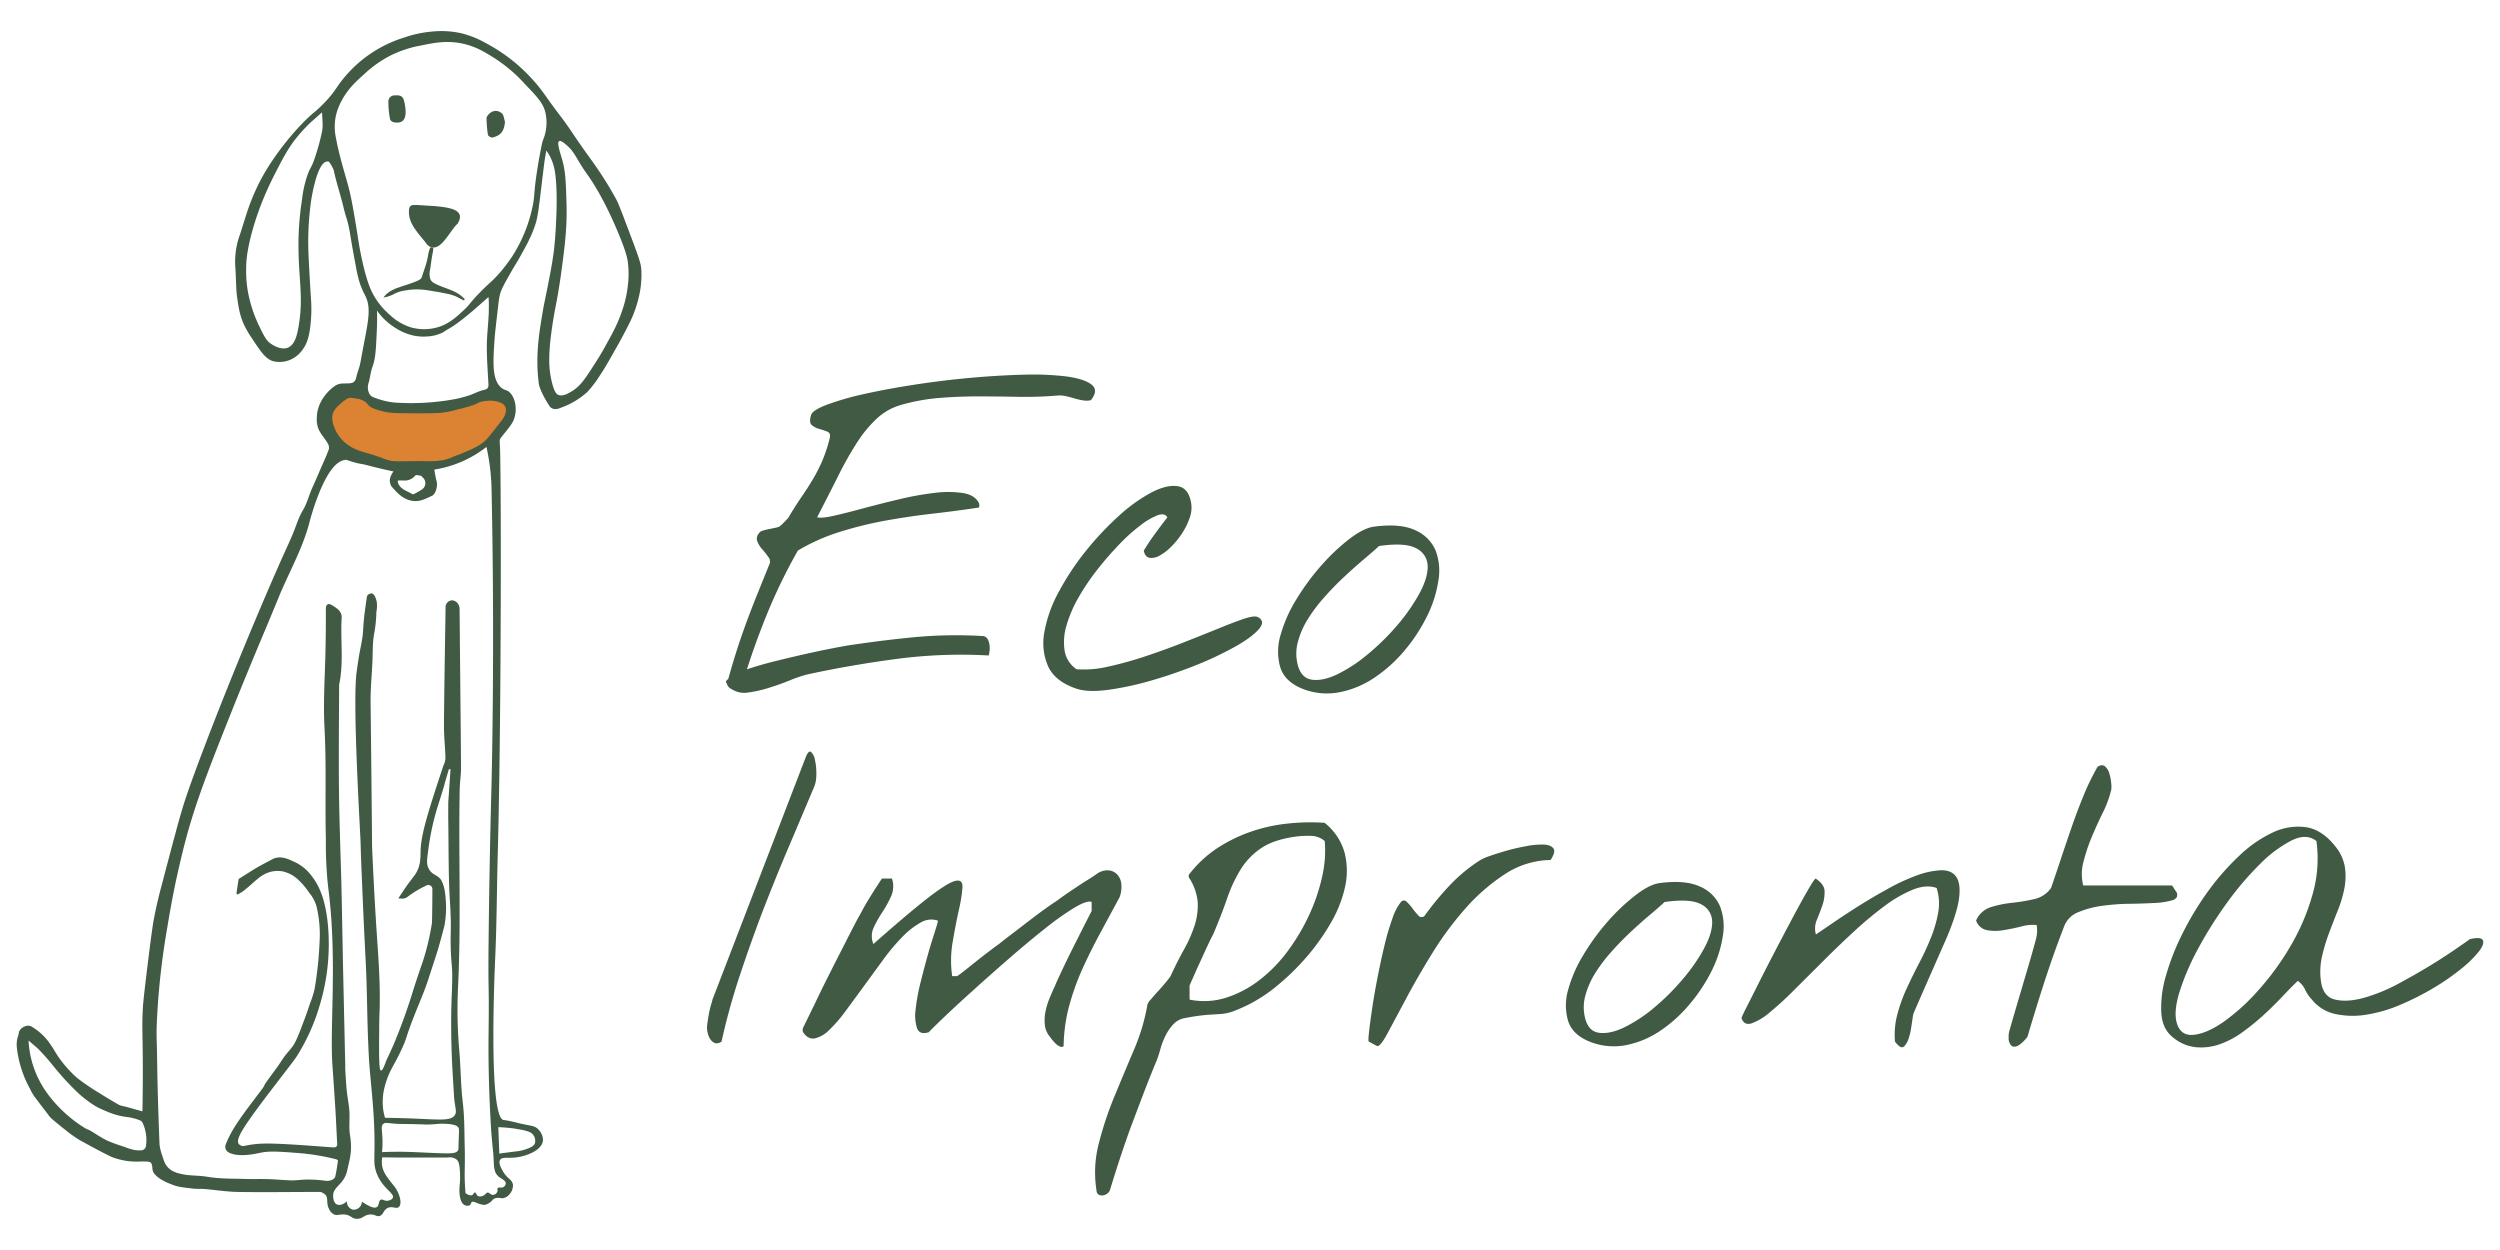 <svg xmlns="http://www.w3.org/2000/svg" width="1000" height="500" viewBox="0 0 1000 500"><defs><style>.b1b4deb7-ed7f-4d63-b25f-5604313e206a,.ea51aa62-f71e-472d-9edc-405c614ed7d6{fill:#405a44;}.ea51aa62-f71e-472d-9edc-405c614ed7d6{fill-rule:evenodd;}.ea883e14-e3f0-4e84-b97a-dc1739cc1c22{fill:#db8332;}</style></defs><g id="eb06dd64-ebd8-4743-bb18-af4026ec1bf4" data-name="Sito"><path class="ea51aa62-f71e-472d-9edc-405c614ed7d6" d="M252.32,94.46c-3.21-8.54-4.84-12.86-5.82-14.72a144.09,144.09,0,0,0-7.58-12.35c-2.47-3.64-2.83-3.92-6.79-9.59-1.87-2.67-3.64-5.41-5.53-8.07-1.78-2.51-3.69-4.93-5.52-7.42s-3.65-5.23-5.64-7.71a72.79,72.79,0,0,0-5.09-5.6,67.48,67.48,0,0,0-16-11.75,38.45,38.45,0,0,0-10.05-4,36.83,36.83,0,0,0-11.74-.6A45.32,45.32,0,0,0,161.72,15a50.44,50.44,0,0,0-27.11,20.15,42.15,42.15,0,0,1-4.94,6.05,47.87,47.87,0,0,1-4.24,3.93c-5.77,4.79-17.28,17.75-23.14,30.9-.51,1.14-1.69,3.72-2.84,7-1.22,3.49-2.22,7-3.38,10.54a31.75,31.75,0,0,0-2,12.36c.4,5.52.29,9.66.79,13.1.6,4.13,1.06,7.1,2.71,10.78a38.82,38.82,0,0,0,3.27,5.61c3.54,5.36,5.32,8,8.21,9a10.91,10.91,0,0,0,7.9-.91,11.63,11.63,0,0,0,4.18-3.78c1.61-2.22,2.34-4.61,2.87-8.25a55.51,55.51,0,0,0,.39-12c-.56-8.58-.87-15.27-.92-16.26a119.2,119.2,0,0,1,.94-22.69s2.14-15,6.14-15.87a2.15,2.15,0,0,1,1,0A15.39,15.39,0,0,1,133.48,68c1,4.93,2.68,9.69,3.84,14.58,1.22,5.11,1.49,4.66,2.33,8.84.5,2.48.51,3.17,1.57,9.07.05.32.46,2.59,1.05,5.59a54.83,54.83,0,0,0,1.7,7.34,34.27,34.27,0,0,0,2.18,4.95c2.71,5.63.79,11.24-2,26.71-.33,1.84-1.11,3.57-1.53,5.39-.5,2.23-1.07,2.81-3.42,2.9-.93,0-1.87,0-2.79.08a5.29,5.29,0,0,0-1.86.57c-2,1.08-7.86,6-7.82,13.25a9.72,9.72,0,0,0,.85,4.74c1.07,2.09,2.12,3,3.5,5.32a3.27,3.27,0,0,1,.45,2.41c-1.09,2.91-2.4,5.73-3.64,8.57-1,2.35-2,4.69-3.07,7-1.27,2.94-2,6.06-3.72,8.89s-2.7,6.38-4.06,9.57c-1.58,3.73-2.85,6.41-3.19,7.16-2.33,5.12-14.26,32-28.56,68.61C76.32,312.67,74,320,73.09,323c-1.58,5.13-3.83,13.68-8.34,30.78-1.08,4.08-2.06,7.93-3.08,13.21-.37,1.86-.82,4.37-2.49,17.9-1.81,14.59-2,17.28-2.06,18.78-.29,5.39-.15,8.33-.06,15.19.08,6,.12,14.79-.09,25.69l-6.89-1.93a10.6,10.6,0,0,1-2.43-.65c-2.64-1.5-5.26-3.06-7.82-4.7a88.87,88.87,0,0,1-9.08-6.17,48.47,48.47,0,0,1-6.41-7c-1.51-1.89-2.61-4.11-4-6.1a23.59,23.59,0,0,0-7.78-7.42c-1.82-1-4.89.66-5.06,2.73-.09,1.17-1.09,2.28-.75,5.89A44.8,44.8,0,0,0,12,435.53a19,19,0,0,0,1.63,2.87c1.82,2.49,3.71,4.93,5.58,7.38a11.1,11.1,0,0,0,1.4,1.65c1.77,1.51,3.56,3,5.41,4.44a51.39,51.39,0,0,0,5.9,4.2l3.3,1.81c2.5,1.35,4,2.17,5.87,3.12,2.09,1.07,3.14,1.61,3.63,1.81a28,28,0,0,0,11.53,1.8c.75-.06,1.14,0,1.92,0,2.24,0,2.63.44,2.78,2.7a3.81,3.81,0,0,0,.7,2.07c1.91,2.34,4.7,3.5,7.36,4.53,2.48,1,5.27,1.14,8,1.51,1.55.21,3.14.05,4.7.18,4.48.38,8.94,1.1,13.41,1.18,10.3.18,20.61,0,30.91,0h2a3.94,3.94,0,0,1,2.13,1.14c1.31,1.45.18,3.22,1.45,5.67a4.52,4.52,0,0,0,1.85,2.1c1.31.68,2.17,0,4.09.1,2.92.13,3,1.78,5.38,1.73s2.61-1.66,5.28-1.73c1.92-.05,2.39,1,3.68.58,1.58-.53,1.34-2.14,3-3.08,2-1.11,3.52.5,4.65-.5,1.45-1.26.33-5.48-1.79-8.23l-.34-.42c-2.3-2.88-3.81-4.77-4.4-7.08a9.26,9.26,0,0,1-.09-4.13c3.66.06,6.63.08,8.62.09,3.68,0,5.57,0,10.5,0l7.05,0a4.42,4.42,0,0,1,3.55.8c.78.7,1,1.66,1.2,3.26a34.11,34.11,0,0,1,0,7.36c-.31,3.8.41,6.86,2,7.59a2.41,2.41,0,0,0,2,.11c.62-.38.43-1.08,1-1.38.41-.2.78,0,2,.45a9.46,9.46,0,0,0,2.75.75,4.58,4.58,0,0,0,2.37-.95c1-.71.92-1.11,1.7-1.51a3.36,3.36,0,0,1,.75-.3,6.11,6.11,0,0,1,2.36.12,4.11,4.11,0,0,0,2.85-1.41,5.35,5.35,0,0,0,1.56-4c-.29-2.19-2.3-2.31-4.1-5.56-.69-1.23-1.76-3.15-1.06-4.36.81-1.38,3.22-.58,6.77-1.07s9.39-2.51,10.29-6.14c.57-2.26-1.32-5.53-3.6-6.21-1.3-.39-2.65-.59-4-.87-2.69-.56-4-1-6.93-1.55L201.4,448c-6.19-1.34-3.49-61.12-3.29-65.51.61-13.71.62-27.44,1-41.16,1.58-60.05,1.34-161.29.82-163.46a10.66,10.66,0,0,1,0-1.92,1.79,1.79,0,0,1,.41-.81c1.47-1.92,3.11-3.74,4.41-5.77,2.25-3.54,2-9.31-.64-12.16-1.25-1.37-1.93-.88-3.42-2-4-3.16-3.51-10.26-2.79-20.47.09-1.26.43-4.25,1.12-10.24.59-5.18.73-6,1.12-7.25.65-2.11,2-4.39,4.53-8.87,1.79-3.11,1.95-3.13,3.61-6.14,1.21-2.19,2.47-4.37,3.52-6.65a45.59,45.59,0,0,0,2.68-6.9,54.47,54.47,0,0,0,1.18-6.89c.28-1.92.5-3.85.73-5.78.45-3.65.87-7.3,1.34-10.95.21-1.62.52-3.23.79-4.84a18.89,18.89,0,0,1,1.61,2.59,20.88,20.88,0,0,1,1.34,3.53c2.3,8.42.57,28.86.57,28.86-.21,2.51-.35,4.21-.62,6.14-.84,6-2,11.45-2,11.45-.59,3.18-1.28,6.33-1.91,9.5-.06.32-.38,2.08-.64,3.68-1.23,7.34-2.59,15.9-1.55,25.75.1,1,.2,1.7.25,2.06,0,0,.58,3,4.1,8.44a3,3,0,0,0,1.22,1.15,3.89,3.89,0,0,0,3-.12,32,32,0,0,0,11-6.42,44.59,44.59,0,0,0,5.21-6.89c1.85-2.74,3.37-5.44,6.42-10.84,1.29-2.28,2.5-4.48,3.86-7.12,1.95-3.76,2.57-5.24,2.79-5.79a48.47,48.47,0,0,0,2.2-6.74A38.19,38.19,0,0,0,256.54,108C256.37,105.64,256,104.17,252.32,94.46ZM128.83,52.54a91,91,0,0,1-3,10.91C124.58,67.16,124,67.11,123,70a45.12,45.12,0,0,0-2.19,9.83A117.66,117.66,0,0,0,119.39,97c-.08,15,2.16,21.58,0,33.85-.57,3.25-1.49,7.15-4.3,8.24-3.16,1.22-7-1.78-7.27-2-.76-.61-1.74-1.58-3.77-5.91a53.87,53.87,0,0,1-5-15.16c-.31-2-.44-3.61-.48-4.28a56,56,0,0,1,0-7.15c.4-5.42,2.42-14.24,6.5-24.4,2-4.9,3.74-8.4,5.07-11,3-5.82,5.1-10,8.84-14.54a62.66,62.66,0,0,1,5.56-5.95c1.34-1.14,2.64-2.32,4.27-3.76C128.91,47.71,129.28,50.2,128.83,52.54ZM58.38,458.44a2,2,0,0,1-2.08,1.69c-2.69.2-5-.84-7.41-1.68a55.42,55.42,0,0,1-6.2-2.3c-2.25-1.11-4.33-2.57-6.51-3.85-.76-.45-1.65-.69-2.37-1.19a46.58,46.58,0,0,1-6.31-4.59,51.21,51.21,0,0,1-7.07-7.21,40.45,40.45,0,0,1-6-9.88,38.4,38.4,0,0,1-3-13.22c1.68,1.48,3.11,2.58,4.36,3.87,2.18,2.27,3.5,3.82,5.18,5.86a110.12,110.12,0,0,0,10.4,11.38,49.41,49.41,0,0,0,6.24,4.78,28.66,28.66,0,0,0,4.49,2.22,30.12,30.12,0,0,0,9,2.54,18.17,18.17,0,0,1,5.14,1.41c.54.21.92,1.1,1.18,1.75A16.27,16.27,0,0,1,58.38,458.44Zm89-305.07c.68-2.19.84-4.55,1.62-6.69,1.28-3.47,1.37-7.08,1.72-14.25.1-2.14.17-4.94.07-8.21a24.79,24.79,0,0,0,5.7,5.81c1.86,1.35,7,5,14,4.58a16.17,16.17,0,0,0,6.71-1.66c1.62-1.13,3.42-2,5-3.16,2.19-1.58,4.31-3.26,6.37-5,2.24-1.88,4.39-3.86,6.84-6,.05,1,.14,1.87.13,2.69,0,1.86,0,3.72-.14,5.58-.21,3.92-.69,7.83-.67,11.74,0,5,.39,9.94.65,14.91.08,1.39-.35,1.95-1.86,2.27-2.07.45-4,1.57-6,2.23a48.61,48.61,0,0,1-5.73,1.47A96.17,96.17,0,0,1,157.62,161a30.32,30.32,0,0,1-8.42-2.18C147.35,158.14,146.77,155.3,147.38,153.37ZM183.53,454.6c-.2,5.2-.08,5.2-.3,5.54-.93,1.47-3.08,1.36-12.51.93-5.11-.24-7.72-.34-10.35-.37-3,0-5.55.05-7.56.16a39.28,39.28,0,0,0,.13-6.14c-.16-3-.56-4.24.27-5.07s1.64-.36,5.34-.14c2.27.14,4.54.08,6.81.14,5.27.14,4.82.18,5.74.16,3.45-.07,4.23-.44,7.16-.29,4,.2,4.7,1,5,1.37C183.68,451.51,183.63,452.09,183.53,454.6Zm-5.19-94c-.25-3.82-.58-5.87-1.57-8-1.34-2.84-3.72-2.2-5.27-5.11-.87-1.64-.81-3.23-.22-7.19a100.86,100.86,0,0,1,3.91-18.07c.42-1.27,1.18-3.76,2.2-7.05.29-.91.49-1.84.76-2.76.46-1.6.94-3.19,1.42-4.78l.64.05-.75,11c-.06.87-.14,1.74-.15,2.61,0,2.45-.05,4.89,0,7.33.15,8.31.05,22.89.62,31.14,0,.29.08,1.23.15,2.51.2,3.66.24,6.48.25,7.32,0,4.5-.14,4.75-.05,9,.14,6.66.66,7.27.61,12.68-.06,5.85-.3,6.84-.4,14.21-.05,3.78,0,6.6,0,7.38.06,6.62.32,12.14.53,15.65.42,7.25.63,10.87.71,11.46.53,3.89.95,4.84.24,6-1.5,2.4-5.74,1.9-15.34,1.49-5.59-.24-10.05-.31-12.62-.35a21.36,21.36,0,0,1-.7-3.11,23.93,23.93,0,0,1,.87-10.38c1.61-5.57,3.29-7.07,6.43-13.82,2.57-5.5,1.32-4.22,5.95-15.71,1.86-4.62,3.32-7.95,4.81-12.49.29-.9.77-2.42,1.92-5.93,1-3,1.19-3.61,1.65-5.11.68-2.23,1.15-4,1.56-5.47.53-1.95,1-3.66,1.32-5.06a40.69,40.69,0,0,0,.58-5.43A38.38,38.38,0,0,0,178.34,360.56Zm28,90.93c5.11.75,6.31,1.52,7,2.51a3.91,3.91,0,0,1,.66,3.17c-.48,1.36-2.07,1.93-3.7,2.51a15.91,15.91,0,0,1-3.63.81c-1.51.19-3.82.48-6.94.91-.13-3.52-.27-7-.4-10.57A68.17,68.17,0,0,1,206.36,451.49Zm-7.1,18.94c1.22,1.07,3.1,1.66,3.07,2.88a1.86,1.86,0,0,1-.92,1.47c-.87.51-1.74-.13-2.21.37s.05.82-.27,1.57a2.13,2.13,0,0,1-1.75,1.19c-1,0-1.42-1.07-2.27-.9-.51.11-.45.51-1.22,1a2.82,2.82,0,0,1-2.3.46c-.85-.38-.85-1.49-1.38-1.5s-.51.74-1.11,1c-.44.23-1.22.24-2.66-.73-.17-1.73-.24-3.13-.28-4-.16-3.64,0-5.35,0-10.38,0-1.2,0-2.39-.05-3.59-.15-6.12-.06-12.28-.78-18.34-.85-7.13-.81-14.29-1.45-21.39a188.29,188.29,0,0,1-.4-25.57c1.21-26.1.11-52.21.62-78.31.05-2.89.55-5.76.53-8.64-.15-21-.4-42.1-.57-63.16a4,4,0,0,0-.53-2.2,3.09,3.09,0,0,0-2.56-1.57,2.85,2.85,0,0,0-2.52,2.26c0,.11,0,.23,0,.35-.23,15.86-.52,31.73-.65,47.59,0,4.27.49,8.54.6,12.82a7.43,7.43,0,0,1-.84,3.14c-5.93,18-8.89,27.07-9.1,34-.07,2.23.21,6.16-2.27,9.63-1,1.36-2,2.67-3,4-1.19,1.71-2.32,3.45-3.65,5.44,1.67.09,2.63.31,3.89-.77a41.41,41.41,0,0,1,7.18-4.31,1.64,1.64,0,0,1,2.56,1.52c0,7.39-.15,13.25-.15,13.25a100.12,100.12,0,0,1-3.72,15.7c-.16.48-.89,2.54-1.87,5.44s-1.66,5.08-1.93,5.91a225,225,0,0,1-7.73,21.47c-.64,1.48-1.64,3.77-3,6.54-1.2,3.51-1.82,4.16-2.17,4.1-.54-.08-.87-1.93-.7-15.58,0-4.22.08-6.33.15-8.22.38-10.94-.52-21.94-1.25-32.91,0,0-.92-13.71-1.74-32.65,0,0-.31-33.09-.6-57.7-.07-5.32.45-10.64.71-16,.21-4,0-8.17.79-12.09a52.08,52.08,0,0,0,.81-8.31,12.11,12.11,0,0,0,.19-3.66c0-.23-.57-3.51-2.05-3.72a2.08,2.08,0,0,0-1.92,1.17c-.39,2.83-.82,5.65-1.13,8.48-.28,2.56-.32,5.15-.65,7.7-.31,2.39-.88,4.75-1.29,7.12,0,0-.5,2.88-1.07,7.16-1.51,11.2.91,54,1.49,65.49.27,5.58,0,2.24.69,18.32,1.26,31.05,1.6,30.56,1.92,44.59.31,13.14.37,16.34.78,24.7.28,5.67.94,11.33,1.41,17,.24,2.82.46,5.64.61,8.46.69,13-.17,16.12.45,19.36a13.74,13.74,0,0,0,.75,2.54c2.31,5.94,7.11,7.84,6.41,9.62-.3.76-1.47,1.16-2.16,1.23-1.28.13-1.86-.74-2.63-.43-1,.41-.61,2.16-1.48,2.85s-2.4.4-6.11-2.05a3.27,3.27,0,0,1-3.68,3.16,3.21,3.21,0,0,1-2.3-3.34c-1.37,1.3-3,1.8-4.09,1.24-1.33-.68-1.41-2.75-1.43-3.26-.15-3.9,4.29-4.49,5.58-10.12,1.38-6,2.09-8.29,1.13-14.52-.47-3.08,0-6.29-.22-9.42-.16-2.58-.71-5.13-1-7.71s-.4-5.18-.58-7.78c0-.4-.07-.81-.07-1.22,0-1.39,0-2.79-.06-4.19q-.4-17.85-.8-35.72c-.23-10.75-.39-21.49-.64-32.24-.31-12.92-.85-25.83-1-38.75-.16-14.31,0-28.63.06-42.95,1.89-8.79.49-17.69,1-26.52a4.08,4.08,0,0,0-1.33-3.45,14.11,14.11,0,0,0-2.88-2c-1.21-.65-2.1,0-2.11,1.45,0,5.07,0,10.13-.11,15.19-.17,10.8-1,21.64-.44,32.4.82,14.94.18,29.87.56,44.8a161,161,0,0,0,.64,16.49c.23,2.38.47,4.29.62,5.39.67,6,1,10.87,1.14,13.86,1.18,21.93-.68,41.67.23,54.81.17,2.46.35,4.91.51,7.36.77,11.43.68,10.48.73,11.21.24,4.2.42,8.4.66,12.61a1.52,1.52,0,0,1-.26,1.11,1.67,1.67,0,0,1-1.28.39c-2.14-.08-20.35-1.71-27.77-1.53a40.19,40.19,0,0,0-8.12,1,2.47,2.47,0,0,1-1.91-.82c-1.58-2.07,2.13-7.49,15.91-25.46,5.9-7.69,6.45-8.3,7.88-10.61a81.22,81.22,0,0,0,8.64-19.7,84.72,84.72,0,0,0,3.16-32.29c-1-9.84-3.44-15.32-6.51-19.22a17.77,17.77,0,0,0-7.24-5.75c-1.3-.52-5-2.73-8.43-.89-2,1.09-4.1,2.13-6.09,3.29-2.3,1.36-4.53,2.82-6.78,4.24-.23.15-.59.3-.63.49-.32,1.9-.59,3.8-.87,5.7l.41.42a20,20,0,0,0,2.28-1.37c1.84-1.45,2.75-2.27,4.05-3.43,2-1.77,4.18-3.72,7.35-4.4a11.25,11.25,0,0,1,4.36-.08,13.31,13.31,0,0,1,6.6,3.67A28.2,28.2,0,0,1,123.6,357a14.69,14.69,0,0,1,3.05,5.75,48.24,48.24,0,0,1,1.21,13.48c-.14,3.17-.34,6.34-.68,9.5-.36,3.39-.78,6.79-1.4,10.14A40.23,40.23,0,0,1,124,401.4c-.65,1.93-1.29,3.87-2,5.77-1.27,3.3-2.41,6.68-4,9.83-1,2-2.71,3.57-4.06,5.38-.95,1.29-1.79,2.66-2.72,4-1.6,2.23-3.25,4.42-4.84,6.65-.5.71-.79,1.58-1.31,2.27-2.24,3-4.56,6-6.77,9-1.72,2.36-3.41,4.77-4.93,7.26a44.9,44.9,0,0,0-3,6,2.84,2.84,0,0,0-.13,2c.42,1.3,2,1.8,2.7,2,3.92,1.22,9.76-.14,11.32-.47,3.57-.75,7.37-.46,15,.12a89.14,89.14,0,0,1,15.39,2.55l.56.45c-.35,2.11-.58,4.24-1.09,6.31-.36,1.48-2.38,2-4.1,1.77a51.09,51.09,0,0,0-7-.47c-2.13,0-4.26.36-6.38.33-3-.06-6-.39-9-.49s-5.94,0-8.9-.06c-5.32-.19-10.72,0-15.93-.91-3.14-.52-6.27-.36-9.33-.91s-5.92-1.46-7.47-4.49a13.36,13.36,0,0,1-.91-2.45,22.1,22.1,0,0,1-1.29-5c-.4-10.54-.77-21.08-.92-31.62-.19-14.5-.56-11.24.24-24.26a301.07,301.07,0,0,1,3.83-31.22c.64-3.95,1.64-9.8,3.1-16.89,0,0,1.78-8.51,3.89-16.65C78.15,320.94,84.19,305.83,93,283.7c3.85-9.64,9.26-22.73,11.74-28.61,1.46-3.46,3.23-7.62,6.66-16,4.14-10.11,9.73-19.75,12.43-30.34,0,0,5-19.68,11.85-23.9a6.22,6.22,0,0,1,2.79-.94c1.37.47,2.75.91,4.15,1.28,1.24.32,2.54.44,3.77.78.76.21,8.12,2.08,11,2.6a8.92,8.92,0,0,0-1.37,2.74,4.51,4.51,0,0,0,.59,3.28c2,2.21,3.85,4.46,7.08,5.46,3.63,1.12,6.29-.42,9.15-1.76,1.53-.72,2.31-4.1,1.81-5.79-.44-1.49-.62-3.05-.93-4.67a44.92,44.92,0,0,0,20.86-9.06c.14.61.43,1.95.74,3.67a85.93,85.93,0,0,1,1.3,13.31c1.38,63.52,0,117.52,0,117.52-.43,16.33-.85,34.89-1.11,56.85-.39,32.11.22,18.36-.08,43.38-.14,12.08.19,24.18.89,36.24.21,3.71.56,7.49.95,11.22C197.7,465.68,197.19,468.6,199.26,470.43ZM159.1,192.21c.89,0,1.63-.05,2.37,0a5.52,5.52,0,0,0,4.66-2c.34-.37,1.5,0,2.28.1.19,0,.33.38.52.55a3,3,0,0,1-.28,5,30.89,30.89,0,0,1-3.07,1.76.85.85,0,0,1-.68,0c-2.05-1.28-4.72-1.8-5.69-4.46A4.68,4.68,0,0,1,159.1,192.21ZM217,56.54c-.57,2.68-1.37,6.66-2.13,11.52-1.5,9.65-.82,9.8-1.92,14.93a59.17,59.17,0,0,1-8.1,19.62,62.38,62.38,0,0,1-6,7.67c-2.6,2.82-3.51,3.22-7,6.83-4.19,4.29-3.65,4.48-6.4,7-3.14,2.92-6,5.53-10.45,6.82a19.53,19.53,0,0,1-10.67,0,21.49,21.49,0,0,1-8.31-4.9,29.62,29.62,0,0,1-6-7c-1.5-2.43-2.72-5.16-4.27-11.09A136.87,136.87,0,0,1,143,93.86c-1.57-9.58-2.36-14.38-3.63-19.19-1.46-5.54-3.47-11.44-5-19.51a21.54,21.54,0,0,1-.11-8.41,22.87,22.87,0,0,1,2.41-6.49c2.49-4.69,5.59-7.52,8.83-10.43A46.66,46.66,0,0,1,156,22.31a45.23,45.23,0,0,1,12.4-4.11c5.15-1.06,10-2.05,16.14-.86,5.52,1.09,9.25,3.42,13.15,5.85a60.66,60.66,0,0,1,12.42,10.59c4.71,4.89,7.08,7.41,8,11A18.43,18.43,0,0,1,217,56.54ZM251.16,114a44.9,44.9,0,0,1-2.36,10.42c-1.74,5.19-3.71,8.71-7,14.65-1.85,3.29-3,5.06-5.28,8.59-3,4.67-4.92,7.19-8.12,9.05-1.41.82-3.47,2-5.15,1.2-.62-.3-1.46-1-2.42-4.73a36.47,36.47,0,0,1-1.13-8.79,74,74,0,0,1,.56-9.1c.81-7,2.14-13.46,2.14-13.46.42-2.22.68-3.63.89-4.9,0,0,.52-3.12,1-6.39,1.6-11.83,2.61-19.34,2.32-29-.25-8.5-.38-12.75-1.66-17.39-.88-3.18-2.32-7.08-1.29-7.69.72-.43,2.28,1,3.24,1.82,2.78,2.48,3.44,4.65,6.56,9.39.9,1.37,1.16,1.66,2,2.88,6,8.7,10.46,19.31,11.81,22.55,3.21,7.66,3.68,10.37,3.88,11.83A37.33,37.33,0,0,1,251.16,114Z"/><path class="ea883e14-e3f0-4e84-b97a-dc1739cc1c22" d="M200.8,161.36c2,1.08,2,3.5.57,5.84a30.78,30.78,0,0,1-2.13,2.83c-1.61,2-3.13,4.16-4.91,6a16,16,0,0,1-4,2.8c-1.89,1-3.9,1.83-5.88,2.68-1.06.46-2.22.72-3.26,1.22-4.87,2.39-10.11,1.59-15.23,1.73-3,0-6.06.17-9.06-.06a21.61,21.61,0,0,1-4.7-1.46c-1.66-.54-3.31-1.15-5-1.59-4.4-1.16-7.17-2.41-9.62-4.68-3.63-3.36-5.69-8.93-4.17-11.89a7.22,7.22,0,0,1,1.27-1.85,30.57,30.57,0,0,1,3.47-3,3.63,3.63,0,0,1,2.33-.82c2.4.41,4.92.39,6.73,2.75.88,1.15,2.7,1.75,4.22,2.2a24.55,24.55,0,0,0,6.28,1.14c6,.15,12,.2,18,0a37.92,37.92,0,0,0,7.24-1.39c2.12-.49,4.21-1.08,6.29-1.73,1.09-.35,2.08-1.11,3.19-1.37C195.27,160.08,198.22,160,200.8,161.36Z"/><path class="b1b4deb7-ed7f-4d63-b25f-5604313e206a" d="M183.84,85.85c.23.6.37,1.72-.78,3.61C179.83,92.17,175.9,102.22,171,98c-3.14-4.3-7.95-8.29-7.4-14.16.17-1.26.73-1.85,1.94-1.84.74,0,1.91,0,3.36.12C176.05,82.52,182.74,82.89,183.84,85.85Z"/><path class="b1b4deb7-ed7f-4d63-b25f-5604313e206a" d="M202,48.78c-.36,3.65-1.56,5.34-4.94,6.24-.47.13-1.22-.33-1.69-.7s-.91-7.09-.7-7.5c1.35-2.47,4-3.29,6.05-1.52C201.56,46,201.62,47.59,202,48.78Z"/><path class="b1b4deb7-ed7f-4d63-b25f-5604313e206a" d="M162.25,44.43l0,.69c-.12,3.08-1.54,4.31-4.63,3.81-.6-.1-1.5-.69-1.58-1.17a35.66,35.66,0,0,1-.69-7,2.46,2.46,0,0,1,2.28-2.6c2.48-.16,3.39.2,3.94,2A19.51,19.51,0,0,1,162.25,44.43Z"/><path class="b1b4deb7-ed7f-4d63-b25f-5604313e206a" d="M153.37,119a10.27,10.27,0,0,1,2.33-2.24,15.53,15.53,0,0,1,3.77-1.77c1.6-.59,1.95-.65,3.59-1.21,3.21-1.11,4.83-1.68,5.47-2.51.09-.12.53-1.46,1.41-4.14a27,27,0,0,0,.83-2.78c.25-1.06.37-1.58.48-2.32a12.78,12.78,0,0,1,.63-2.43c0-.11.29-.75.56-.74.07,0,.09.06.23.11a1.55,1.55,0,0,0,.51.08c.39.15-.26,2.63-.6,5-.07.44-.1.73-.25,1.81-.2,1.36-.26,1.69-.31,2.06a7,7,0,0,0,.16,3.85c.58,1.23,1.89,1.77,4.5,2.86.7.29.91.33,2.68,1,1.08.43,1.86.75,2.37,1a13.54,13.54,0,0,1,4.14,3l-.26.58-1.85-.93c-.37-.19-.63-.35-.7-.39a15.81,15.81,0,0,0-3.86-1.31c-3.22-.7-5.26-1-5.26-1-2.71-.45-4.06-.67-5.05-.73a24.75,24.75,0,0,0-6.14.24,14.82,14.82,0,0,0-4.8,1.34,14.67,14.67,0,0,1-2.5,1.09A13.1,13.1,0,0,1,153.37,119Z"/><path class="b1b4deb7-ed7f-4d63-b25f-5604313e206a" d="M290.8,273.47c-.68-.56-.51-1.18.5-1.86q1.68-6.06,3.46-11.62t3.79-11c1.34-3.65,2.78-7.35,4.29-11.12l4.8-11.88a2.75,2.75,0,0,0-.25-3.11,29.74,29.74,0,0,0-2.53-3.2,9.83,9.83,0,0,1-2-3.37q-.58-1.77,1.27-3.63a4.31,4.31,0,0,1,1.26-.5,21.35,21.35,0,0,1,2.44-.59c.9-.17,1.71-.34,2.45-.51a8.35,8.35,0,0,0,1.43-.42,16.55,16.55,0,0,0,1.94-1.77,16.24,16.24,0,0,0,1.76-1.94q2.7-4.54,5.14-8.08t4.55-7.08a64.5,64.5,0,0,0,3.79-7.41,60.83,60.83,0,0,0,3-9.1q.49-2-.93-2.61a29.39,29.39,0,0,0-3.29-1.1,7.09,7.09,0,0,1-3-1.6c-.79-.73-.84-2.1-.17-4.12q.67-1.86,6.49-4.05a114.76,114.76,0,0,1,14.74-4.21q8.92-2,20-3.71T388,151.15q11.12-1,21.23-1.27a112.81,112.81,0,0,1,17.19.68q7.06.93,10.1,3.2t-.16,6.32a8.38,8.38,0,0,1-3.12.08,24.64,24.64,0,0,1-3.29-.76c-1.12-.33-2.3-.64-3.53-.92a11.11,11.11,0,0,0-3.54-.26,151.67,151.67,0,0,1-15.84.51q-7.76-.16-15.5-.17t-15.5.59a78.55,78.55,0,0,0-15.5,2.78,23.79,23.79,0,0,0-9.61,5.31,48.64,48.64,0,0,0-8,9.6,135.76,135.76,0,0,0-7.58,13.4q-3.8,7.57-8.51,16.67,1.86.51,7-.67t11.8-3q6.64-1.77,14.07-3.54a120.78,120.78,0,0,1,13.9-2.52,42.23,42.23,0,0,1,11.37,0c3.25.5,5.45,1.82,6.57,4a2.36,2.36,0,0,1,.17,1,1.33,1.33,0,0,1-.17.84q-8.94,1.35-18.45,2.44t-18.87,2.78A152.34,152.34,0,0,0,336,212.73a77.93,77.93,0,0,0-16.85,7.5,221.8,221.8,0,0,0-11.46,23.25q-5,12-8.92,24.26,4.88-1.68,11.37-3.29t12.47-2.95q6-1.33,10.44-2.19c3-.56,4.75-.89,5.31-1q14.31-2.19,27.55-3.45a179.4,179.4,0,0,1,27.54-.42,2.55,2.55,0,0,1,1.69,1.35,7.25,7.25,0,0,1,.67,2.27,9.06,9.06,0,0,1,0,2.44,10.77,10.77,0,0,1-.34,1.69A196.46,196.46,0,0,0,359,263.53q-18.12,2.36-36,6.23a49.6,49.6,0,0,0-7,2.36q-4.12,1.68-8.42,3A47.05,47.05,0,0,1,299.3,277a9.29,9.29,0,0,1-6.65-1.34,4.62,4.62,0,0,1-1.18-.85A2.48,2.48,0,0,1,290.8,273.47Z"/><path class="b1b4deb7-ed7f-4d63-b25f-5604313e206a" d="M430.64,275.49q-8.59-2.87-11.38-8.93a23.28,23.28,0,0,1-1.51-13.73,52.91,52.91,0,0,1,5.81-16.18,105.09,105.09,0,0,1,10.78-16.26,121.38,121.38,0,0,1,13.15-14A64.65,64.65,0,0,1,460.54,197q6.15-3.19,10.53-2.52t5.39,6.74a11.59,11.59,0,0,1-.58,5.89,27.49,27.49,0,0,1-3,6.15,33.27,33.27,0,0,1-4.38,5.39,19.74,19.74,0,0,1-4.72,3.63,6.28,6.28,0,0,1-4,.84c-1.18-.22-1.94-1.18-2.27-2.86,1.34-2.25,2.86-4.52,4.55-6.83s3.31-4.46,4.88-6.49c-.67-1.23-2-1.51-3.87-.84a27.29,27.29,0,0,0-6.91,4.05,71,71,0,0,0-8.51,7.66,126.92,126.92,0,0,0-8.68,10A90.3,90.3,0,0,0,431.4,239a51,51,0,0,0-4.81,11.21,23,23,0,0,0-.75,10,11.08,11.08,0,0,0,4.8,7.5,42.4,42.4,0,0,0,12.8-1.1,144.94,144.94,0,0,0,14.83-4.13q7.58-2.52,15.08-5.47T487,251.56q6.15-2.52,10.45-4c2.87-.95,4.74-1.2,5.65-.75q3.2,1.68.42,4.88t-9.35,6.91A134.28,134.28,0,0,1,478.57,266a188.26,188.26,0,0,1-18.11,6.23,121.86,121.86,0,0,1-17.19,3.71Q435.19,277,430.64,275.49Z"/><path class="b1b4deb7-ed7f-4d63-b25f-5604313e206a" d="M520.94,275.49q-7.07-2.87-8.84-8.6a22.82,22.82,0,0,1,.08-12.72,55.62,55.62,0,0,1,6.41-14.49A94.06,94.06,0,0,1,528.69,226a81,81,0,0,1,11.21-10.53q5.64-4.29,9.69-4.8Q560,209.27,566,212.05a15.48,15.48,0,0,1,8.18,8,22.8,22.8,0,0,1,1.17,12.21,47.54,47.54,0,0,1-4.46,14.07A67.62,67.62,0,0,1,562,260a57.42,57.42,0,0,1-12.13,11,37.94,37.94,0,0,1-14.07,5.9A26.53,26.53,0,0,1,520.94,275.49Zm-1.85-9.61c.9,3.6,2.81,5.59,5.73,6s6.32-.34,10.19-2.2a59.86,59.86,0,0,0,12.22-8.08,95.33,95.33,0,0,0,11.71-11.54,75,75,0,0,0,8.76-12.56q3.45-6.31,3.37-11a8,8,0,0,0-4.55-7.16q-4.47-2.45-14.91-.93-2.37,2.19-6.07,5.31t-7.66,6.82q-4,3.7-7.84,8a64.88,64.88,0,0,0-6.74,8.84,33.59,33.59,0,0,0-4.12,9.27A17.75,17.75,0,0,0,519.09,265.88Z"/><path class="b1b4deb7-ed7f-4d63-b25f-5604313e206a" d="M283,412.87a8.61,8.61,0,0,1-.08-3.21c.17-1.37.38-2.77.66-4.2a37.3,37.3,0,0,1,.91-3.79,16,16,0,0,0,.49-1.82L322.25,303c.77-2,1.49-2.71,2.15-2.22a5.46,5.46,0,0,1,1.56,3.13,23,23,0,0,1,.58,5.44,14.59,14.59,0,0,1-.66,4.86q-5.28,12.52-10.63,25.13T305,364.67q-4.86,12.78-9.14,25.71a265.87,265.87,0,0,0-7.25,26.28,3.3,3.3,0,0,1-2.23.66,3.15,3.15,0,0,1-1.65-.9,5.45,5.45,0,0,1-1.15-1.73A9.45,9.45,0,0,1,283,412.87Z"/><path class="b1b4deb7-ed7f-4d63-b25f-5604313e206a" d="M417.92,409.82a17.75,17.75,0,0,1,.33-5.43,28.61,28.61,0,0,1,1.65-5.28c.71-1.7,1.4-3.27,2.06-4.69.43-1.1,1.34-3.11,2.71-6s2.86-6,4.45-9.15,3.11-6.18,4.54-9,2.41-4.75,3-5.85V360.8Q435,360,429.87,363A113.26,113.26,0,0,0,418,371.43q-6.76,5.35-14.34,11.94T389.41,396q-6.68,6-11.62,10.71t-6.26,6.18q-3.63,1.15-4.7-1.56a16.89,16.89,0,0,1-.58-7.58,79.52,79.52,0,0,1,2-10.88q1.49-6,3-11.37c1-3.57,2-6.62,2.8-9.15s1.18-3.9,1.07-4.12a8.31,8.31,0,0,0-6.92.83,32.08,32.08,0,0,0-7.41,5.85,81.23,81.23,0,0,0-7.58,9.06l-7.58,10.38q-3.8,5.19-7.26,9.89a56.77,56.77,0,0,1-6.59,7.66,12,12,0,0,1-5.85,3.46c-1.81.33-3.38-.49-4.69-2.47-.12-.11-.17-.38-.17-.82a2.15,2.15,0,0,1,.17-1c.54-1.1,1.4-2.83,2.55-5.19s2.44-5,3.87-8,3-6.07,4.62-9.31,3.21-6.32,4.69-9.23,2.8-5.52,4-7.83,2.06-4,2.72-5.11,1.32-2.5,2.3-4.2,2-3.35,3-4.95,2.25-3.54,3.79-5.85h4a9.85,9.85,0,0,1-.33,7.09,45.64,45.64,0,0,1-3.55,6.43,48.37,48.37,0,0,0-3.46,6.18,8.13,8.13,0,0,0-.08,6.51q14.18-12.53,21.84-18.46t10.79-6.76c2.09-.55,3.07.28,3,2.47a57.39,57.39,0,0,1-1.4,8.9q-1.25,5.61-2.48,12.78a44.06,44.06,0,0,0-.24,13.92h2c.66-.44,1.76-1.26,3.3-2.47l5-4q2.71-2.13,5.11-3.95c1.59-1.21,2.71-2,3.37-2.47q1.81-1.49,5.28-4.12l7-5.36q3.54-2.72,6.43-4.78c1.92-1.37,3.15-2.22,3.71-2.55s1.4-1,2.88-2.06,3.13-2.17,4.94-3.38S433.33,353,435,352s2.86-1.84,3.63-2.39a7.37,7.37,0,0,1,4.61-1.48,5.46,5.46,0,0,1,3.55,1.56,6.47,6.47,0,0,1,1.73,3.79,11.86,11.86,0,0,1-.66,5.36q-4,7.41-7.83,14.5t-7.09,14.26a100,100,0,0,0-5.27,14.75,65.87,65.87,0,0,0-2.22,16.15,1.63,1.63,0,0,1-1.73,0,7.3,7.3,0,0,1-1.73-1.32,18.25,18.25,0,0,1-2-2.47A8.54,8.54,0,0,1,417.92,409.82Z"/><path class="b1b4deb7-ed7f-4d63-b25f-5604313e206a" d="M438.6,476.15a45.79,45.79,0,0,1,.91-18.7,137.62,137.62,0,0,1,6.26-18.87q3.87-9.39,7.83-18.7A80.39,80.39,0,0,0,459,401.67a6.61,6.61,0,0,1,1.41-2q1.4-1.65,3.13-3.54t3.13-3.63a21,21,0,0,0,1.56-2.06q2.64-5.76,5.36-10.63a52.62,52.62,0,0,0,4.2-9.47,26.57,26.57,0,0,0,1.32-9.15,21,21,0,0,0-3.3-9.81,1.3,1.3,0,0,1-.33-1c0-.44.11-.72.33-.83a46.67,46.67,0,0,1,11-10.22,61,61,0,0,1,13.35-6.59,66.11,66.11,0,0,1,14.67-3.29,85.66,85.66,0,0,1,15-.33,23.21,23.21,0,0,1,8,11.94,29.43,29.43,0,0,1,.16,13.85,50.1,50.1,0,0,1-5.76,14.42,88.25,88.25,0,0,1-9.64,13.51,95.88,95.88,0,0,1-11.46,11.21,61.71,61.71,0,0,1-11.29,7.58,68.22,68.22,0,0,1-7,3.05,18.39,18.39,0,0,1-4.37.9q-2.14.17-5.19.33a81,81,0,0,0-9.31,1.32,8.17,8.17,0,0,0-4.7,2.55,19.49,19.49,0,0,0-3.13,4.62,30.42,30.42,0,0,0-2,5.27,43.15,43.15,0,0,1-1.41,4.37q-3,7.25-5.35,13.43t-4.62,12.19q-2.22,6-4.36,12.45t-4.45,14a3.12,3.12,0,0,1-1.16,1.41,3.47,3.47,0,0,1-1.73.65,2.69,2.69,0,0,1-1.64-.33A2.11,2.11,0,0,1,438.6,476.15Zm37.24-76.3a29.1,29.1,0,0,0,14.75-.82A43.56,43.56,0,0,0,504,391.86a58.47,58.47,0,0,0,11.29-11.7,81.39,81.39,0,0,0,8.49-14.42,74,74,0,0,0,5.11-15.24,45.77,45.77,0,0,0,1-14.09,8.53,8.53,0,0,0-5.52-2.06,37.07,37.07,0,0,0-5.69.24q-8.9,1.16-14,4.54a27.91,27.91,0,0,0-8.32,8.48,57.48,57.48,0,0,0-5.52,11.79q-2.31,6.68-5.6,14.42-.66,1.15-2,4t-2.8,6.1c-1,2.14-1.93,4.2-2.8,6.18s-1.49,3.35-1.82,4.12Z"/><path class="b1b4deb7-ed7f-4d63-b25f-5604313e206a" d="M547.53,416.66c-.22-.11-.19-1.4.08-3.87s.69-5.57,1.24-9.31,1.26-7.85,2.14-12.36,1.81-8.82,2.8-12.94A96.19,96.19,0,0,1,557,367.31a20.87,20.87,0,0,1,3.37-6.51,1.47,1.47,0,0,1,2.31-.08,18.74,18.74,0,0,1,2.31,2.63,30,30,0,0,0,2.31,2.8,1.65,1.65,0,0,0,2.47.25,118.71,118.71,0,0,1,10.13-12.28A63.74,63.74,0,0,1,592.19,344a18.92,18.92,0,0,1,3.62-1.57q3-1.07,6.76-2.14c2.53-.71,5.14-1.32,7.83-1.81a33.09,33.09,0,0,1,6.92-.66c1.92.06,3.24.55,4,1.48s.35,2.5-1.08,4.7a34.12,34.12,0,0,0-18.45,5.77,77.41,77.41,0,0,0-15.82,13.84,130.19,130.19,0,0,0-13.19,17.88q-5.93,9.64-10.3,17.88L555.19,413c-1.92,3.62-3.32,5.44-4.2,5.44a7.8,7.8,0,0,1-1.48-.75C548.63,417.24,548,416.88,547.53,416.66Z"/><path class="b1b4deb7-ed7f-4d63-b25f-5604313e206a" d="M635.86,416.66c-4.61-1.86-7.5-4.67-8.65-8.4a22.21,22.21,0,0,1,.08-12.44,54.71,54.71,0,0,1,6.26-14.18,92.56,92.56,0,0,1,9.89-13.43,79.83,79.83,0,0,1,11-10.3q5.52-4.2,9.48-4.69,10.22-1.32,16.06,1.4a15.06,15.06,0,0,1,8,7.83,22.33,22.33,0,0,1,1.15,11.94,46.56,46.56,0,0,1-4.37,13.76A65.92,65.92,0,0,1,676,401.5a56.06,56.06,0,0,1-11.87,10.8,37.1,37.1,0,0,1-13.76,5.76A25.81,25.81,0,0,1,635.86,416.66Zm-1.81-9.39c.88,3.52,2.74,5.47,5.6,5.85s6.18-.33,10-2.14a59.38,59.38,0,0,0,12-7.91A93.27,93.27,0,0,0,673,391.78a72.93,72.93,0,0,0,8.57-12.28q3.38-6.18,3.3-10.79a7.78,7.78,0,0,0-4.45-7q-4.38-2.38-14.59-.9c-1.54,1.43-3.51,3.16-5.93,5.19s-4.92,4.26-7.5,6.67-5.14,5-7.66,7.83a62.67,62.67,0,0,0-6.59,8.65,32.9,32.9,0,0,0-4,9.07A17.52,17.52,0,0,0,634.05,407.27Z"/><path class="b1b4deb7-ed7f-4d63-b25f-5604313e206a" d="M758,416.66a31.26,31.26,0,0,1,.91-10.79,63.75,63.75,0,0,1,3.79-10.55q2.39-5.19,5.11-10.38a104.6,104.6,0,0,0,4.7-10.22,50.13,50.13,0,0,0,2.8-9.89,20.51,20.51,0,0,0-.66-9.64q-4.12-1.47-9.48.66a52.07,52.07,0,0,0-11.29,6.51,146.38,146.38,0,0,0-12.27,10.22q-6.35,5.85-12.36,11.87L717.76,395.9a130.37,130.37,0,0,1-9.8,9,23.68,23.68,0,0,1-7.34,4.45c-2,.6-3.29-.08-4-2.06q-.17-.16,1.89-4.2t5.11-10.14q3.06-6.09,6.76-13.18t7-13.27q3.3-6.18,5.77-10.46c1.65-2.86,2.69-4.39,3.13-4.62q3.46,2.31,3.55,5A15.82,15.82,0,0,1,729,362q-1,2.89-2.23,5.85a8.9,8.9,0,0,0-.41,5.94l7.34-5q4.7-3.21,10.21-6.67t11.54-6.76a79.17,79.17,0,0,1,11.29-5.19,32.2,32.2,0,0,1,9.47-2.06q4.2-.17,6.18,2.47t1.24,8.65q-.75,6-5.19,16.4L776,381.15q-1.9,4.37-4.12,9.39t-4.12,9.4c-1.27,2.91-2.06,4.75-2.39,5.52-.11.44-.25,1.23-.41,2.39s-.36,2.41-.58,3.79a23.06,23.06,0,0,1-1,3.95,7.51,7.51,0,0,1-1.65,2.89c-.66.66-1.43.57-2.3-.25A10,10,0,0,1,758,416.66Z"/><path class="b1b4deb7-ed7f-4d63-b25f-5604313e206a" d="M803.62,416.66a5.64,5.64,0,0,1-.16-1.81,7.63,7.63,0,0,1,.16-2c.33-1.2.93-3.32,1.81-6.34s1.82-6.21,2.81-9.56,1.92-6.51,2.8-9.48,1.48-5.05,1.81-6.26q.66-2.31,1.48-5.35a13.32,13.32,0,0,0,.33-5.85,16.71,16.71,0,0,0-6.09.57c-2.42.61-4.81,1.1-7.17,1.49a19.16,19.16,0,0,1-6.59,0,5.75,5.75,0,0,1-4.37-3.88,9.63,9.63,0,0,1,5.93-5.35,44.22,44.22,0,0,1,8.57-1.73,72.06,72.06,0,0,0,8.82-1.49,11,11,0,0,0,6.67-4.45q1.49-4.28,3.54-10.46t4.37-12.94q2.31-6.75,5-13.34a97.91,97.91,0,0,1,5.68-11.71c1.21-.76,2.2-.82,3-.16a6,6,0,0,1,1.73,2.88,19,19,0,0,1,.74,3.88,9.87,9.87,0,0,1,0,2.63,42.84,42.84,0,0,1-3.38,9.15q-2.39,4.86-4.45,9.8a69.89,69.89,0,0,0-3.29,9.89,18.73,18.73,0,0,0-.08,9.4h35.43c.1,0,.38.35.82,1.07s.82,1.29,1.15,1.73q.82,2.31-1.81,3.13a30.48,30.48,0,0,1-7.09,1.07c-3,.16-6.34.28-10.13.33a87.53,87.53,0,0,0-10.88.82,38.25,38.25,0,0,0-9.31,2.47,9.9,9.9,0,0,0-5.6,5.2q-4.29,11-7.91,22.16T811,414.69a14.73,14.73,0,0,1-1.32,1.56,10.94,10.94,0,0,1-2.14,1.81,3.16,3.16,0,0,1-2.23.58C804.64,418.53,804.06,417.87,803.62,416.66Z"/><path class="b1b4deb7-ed7f-4d63-b25f-5604313e206a" d="M868.88,414.69q-4-3.3-4.37-9.73a44.34,44.34,0,0,1,1.82-14.5,95.3,95.3,0,0,1,6.59-16.89,119,119,0,0,1,10.13-16.81,99.22,99.22,0,0,1,12.53-14.34A50,50,0,0,1,909.09,333a23.57,23.57,0,0,1,13.18-2.14q6.43.9,11.71,7.5a17.85,17.85,0,0,1,3.95,8.32,25.23,25.23,0,0,1-.16,8.57,48.62,48.62,0,0,1-2.64,8.9q-1.82,4.53-3.54,9.14a70.9,70.9,0,0,0-2.81,9.4,27.55,27.55,0,0,0-.41,9.72c.55,4.17,2.42,6.65,5.61,7.41s7,.56,11.45-.66a68.13,68.13,0,0,0,14.09-5.76q7.41-4,13.76-7.91T988,375.63q4.61-1,5.19.58t-1.81,4.61a46.7,46.7,0,0,1-7.17,6.92,93.06,93.06,0,0,1-10.88,7.5,110.07,110.07,0,0,1-13,6.59,57.61,57.61,0,0,1-13.51,4,33.62,33.62,0,0,1-12.44-.17,16.5,16.5,0,0,1-9.64-5.85,15.14,15.14,0,0,1-2.72-4,9.09,9.09,0,0,0-2.89-3.46q-2.46,2.31-5.93,6t-7.5,7.42a96,96,0,0,1-8.57,7,35.43,35.43,0,0,1-9.31,4.95,22.45,22.45,0,0,1-9.64,1.15A17,17,0,0,1,868.88,414.69Zm1.81-5.61q1.48,5.28,6.6,4.86t11.86-5a81.84,81.84,0,0,0,14-12.61,108,108,0,0,0,13-17.8A86.85,86.85,0,0,0,925,357.83a51.71,51.71,0,0,0,1.57-21.42q-4-3.14-9.89-.25a50.34,50.34,0,0,0-12.61,9.39A121.74,121.74,0,0,0,890.88,361a162.06,162.06,0,0,0-11.45,18.13,99.66,99.66,0,0,0-7.5,17.22Q869.38,404.48,870.69,409.08Z"/></g></svg>